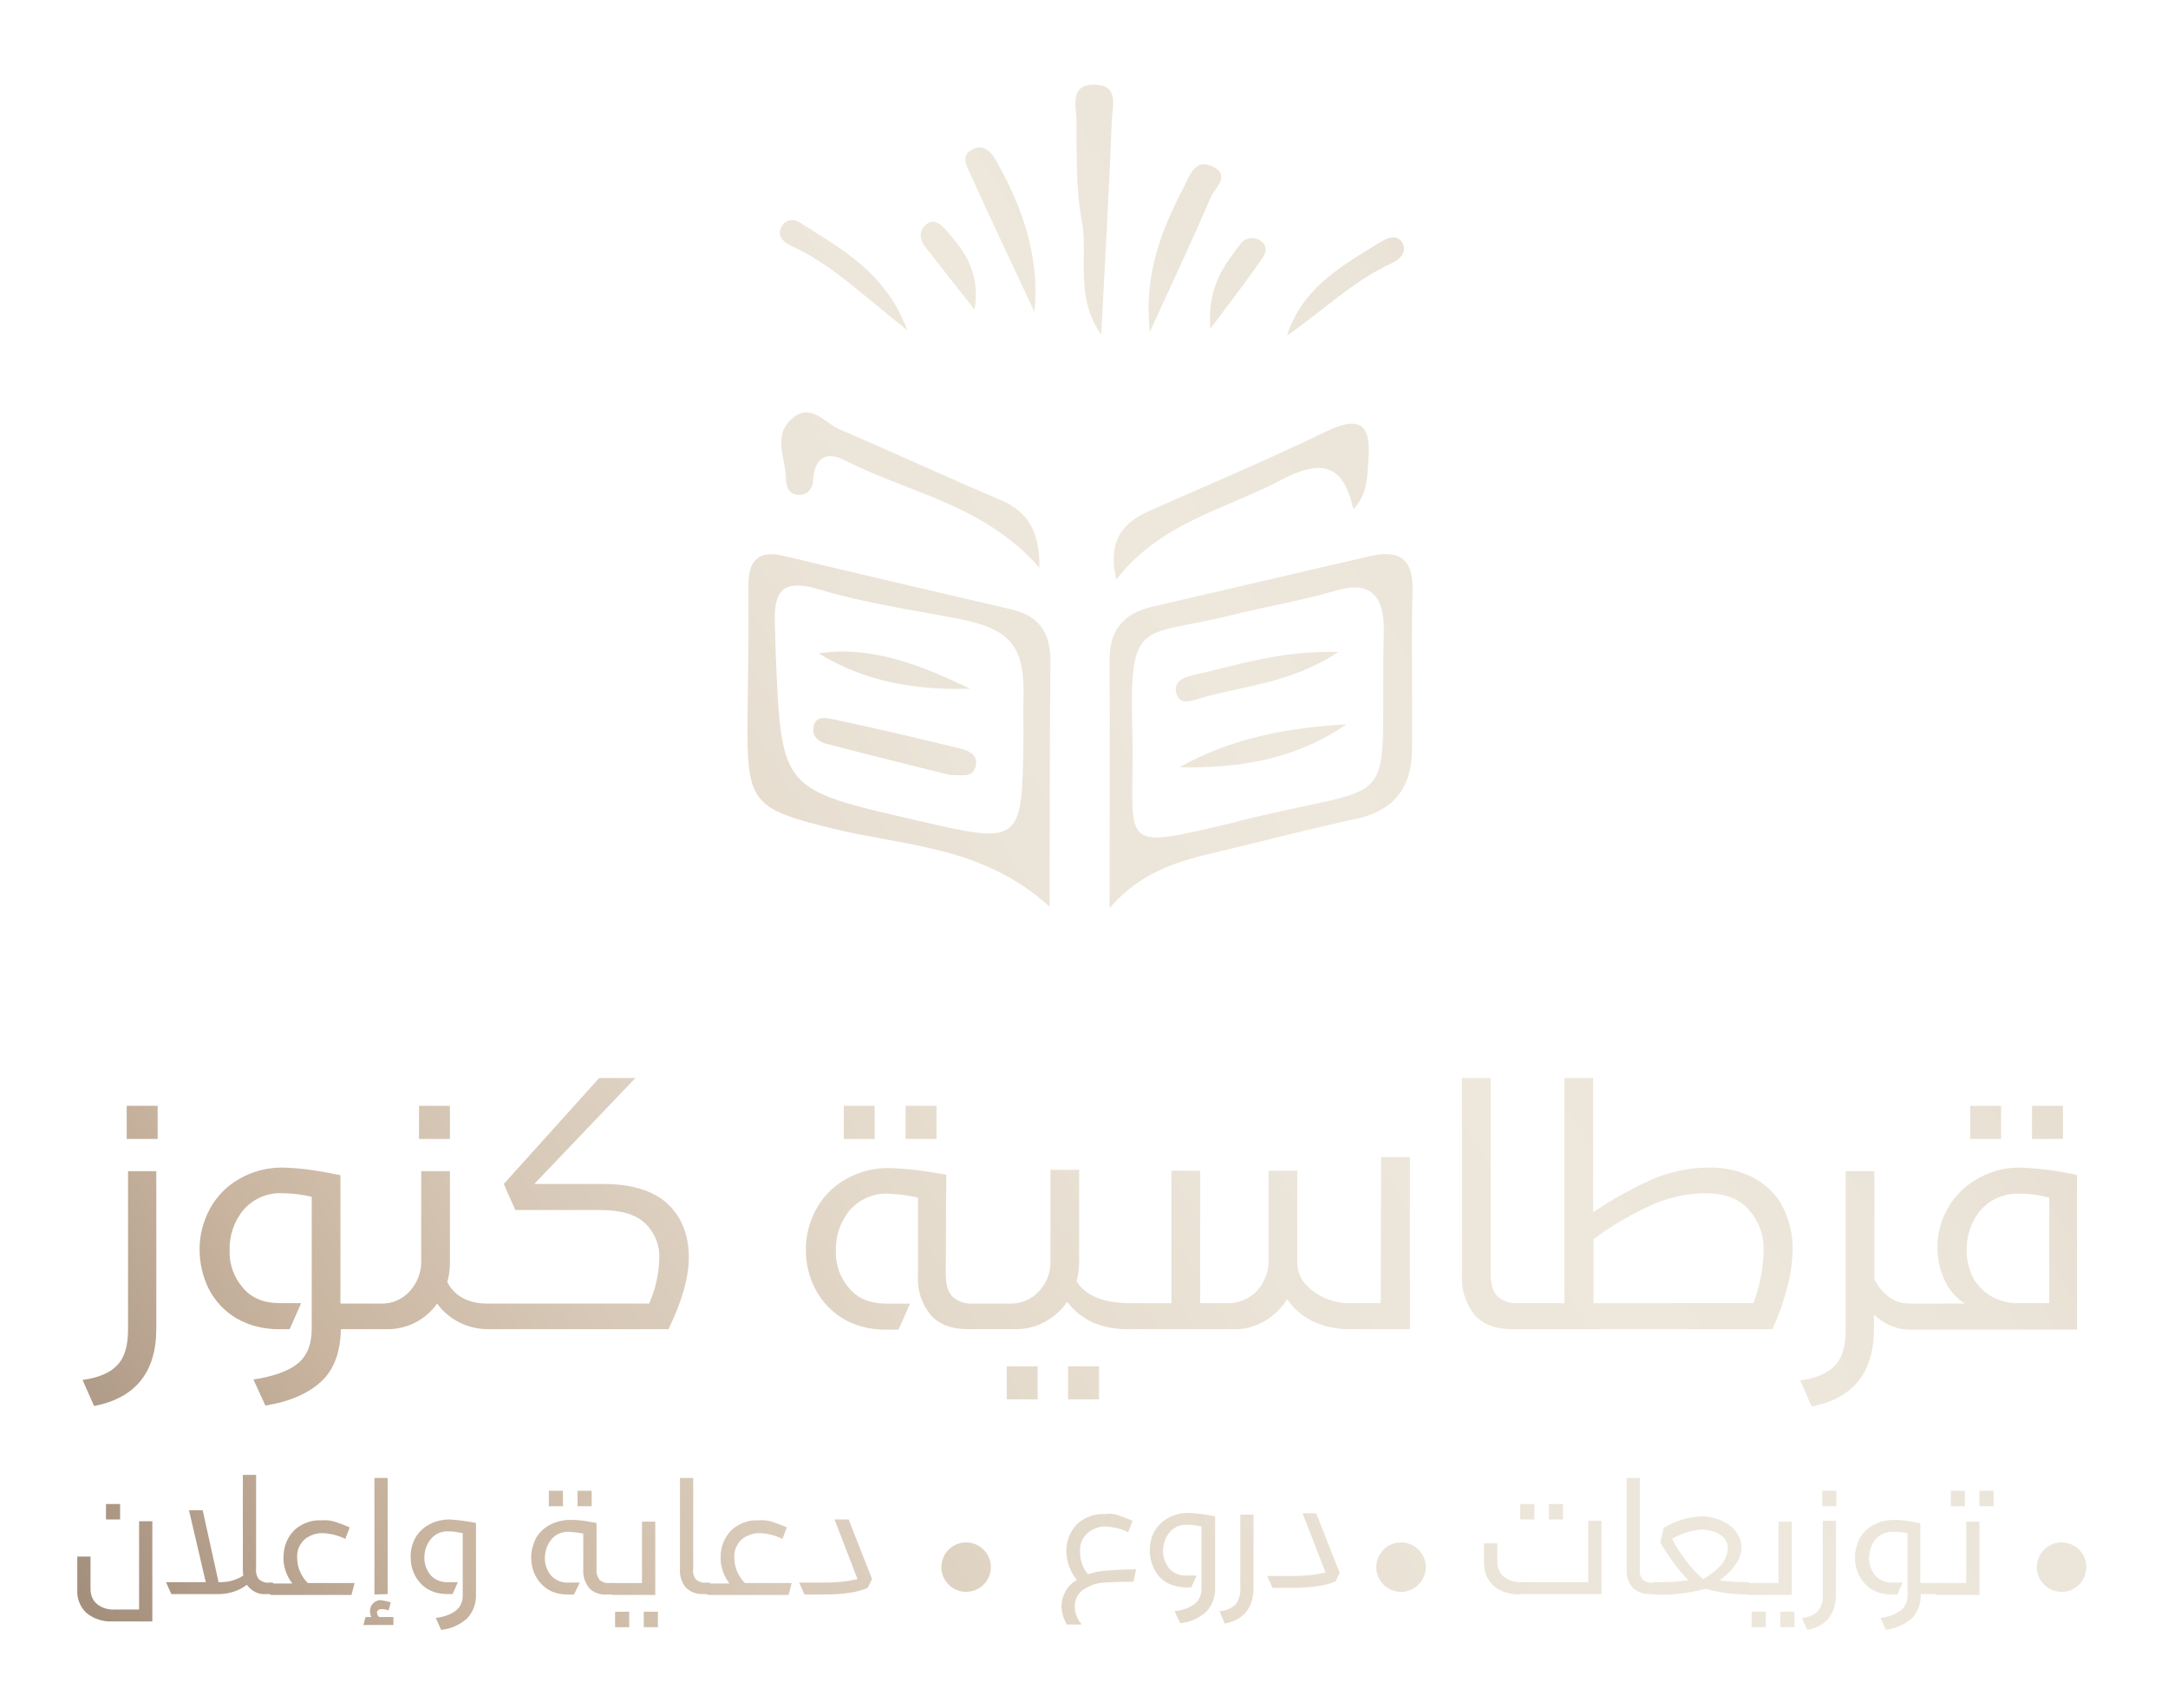 <?xml version="1.0" encoding="utf-8"?>
<!-- Generator: Adobe Illustrator 25.2.1, SVG Export Plug-In . SVG Version: 6.00 Build 0)  -->
<svg version="1.1" id="banner" xmlns="http://www.w3.org/2000/svg" xmlns:xlink="http://www.w3.org/1999/xlink" x="0px" y="0px"
	 viewBox="0 0 491 386.9" style="enable-background:new 0 0 491 386.9;" xml:space="preserve">
<style type="text/css">
	.st0{fill:url(#SVGID_1_);}
	.st1{fill:url(#SVGID_2_);}
	.st2{fill:url(#SVGID_3_);}
	.st3{fill:url(#SVGID_4_);}
	.st4{fill:url(#SVGID_5_);}
	.st5{fill:url(#SVGID_6_);}
	.st6{fill:url(#SVGID_7_);}
	.st7{fill:url(#SVGID_8_);}
	.st8{fill:url(#SVGID_9_);}
	.st9{fill:url(#SVGID_10_);}
	.st10{fill:url(#SVGID_11_);}
	.st11{fill:url(#SVGID_12_);}
	.st12{fill:url(#SVGID_13_);}
	.st13{fill:url(#SVGID_14_);}
	.st14{fill:url(#SVGID_15_);}
	.st15{fill:url(#SVGID_16_);}
	.st16{fill:url(#SVGID_17_);}
	.st17{fill:url(#SVGID_18_);}
	.st18{fill:url(#SVGID_19_);}
	.st19{fill:url(#SVGID_20_);}
	.st20{fill:url(#SVGID_21_);}
	.st21{fill:url(#SVGID_22_);}
	.st22{fill:url(#SVGID_23_);}
	.st23{fill:url(#SVGID_24_);}
	.st24{fill:url(#SVGID_25_);}
	.st25{fill:url(#SVGID_26_);}
	.st26{fill:url(#SVGID_27_);}
	.st27{fill:url(#SVGID_28_);}
	.st28{fill:url(#SVGID_29_);}
	.st29{fill:url(#SVGID_30_);}
	.st30{fill:url(#SVGID_31_);}
	.st31{fill:url(#SVGID_32_);}
	.st32{fill:url(#SVGID_33_);}
	.st33{fill:url(#SVGID_34_);}
	.st34{fill:url(#SVGID_35_);}
	.st35{fill:url(#SVGID_36_);}
	.st36{fill:url(#SVGID_37_);}
	.st37{fill:url(#SVGID_38_);}
	.st38{fill:url(#SVGID_39_);}
	.st39{fill:url(#SVGID_40_);}
	.st40{fill:url(#SVGID_41_);}
	.st41{fill:url(#SVGID_42_);}
	.st42{fill:url(#SVGID_43_);}
	.st43{fill:url(#SVGID_44_);}
	.st44{fill:url(#SVGID_45_);}
	.st45{fill:url(#SVGID_46_);}
	.st46{fill:url(#SVGID_47_);}
	.st47{fill:url(#SVGID_48_);}
	.st48{fill:url(#SVGID_49_);}
	.st49{fill:url(#SVGID_50_);}
	.st50{fill:url(#SVGID_51_);}
	.st51{fill:url(#SVGID_52_);}
	.st52{fill:url(#SVGID_53_);}
</style>
<linearGradient id="SVGID_1_" gradientUnits="userSpaceOnUse" x1="530.803" y1="-87.653" x2="-58.197" y2="275.347">
	<stop  offset="0" style="stop-color:#9A8573"/>
	<stop  offset="8.000000e-02" style="stop-color:#C9B5A0"/>
	<stop  offset="0.16" style="stop-color:#D6C7B5"/>
	<stop  offset="0.28" style="stop-color:#E3D9CB"/>
	<stop  offset="0.39" style="stop-color:#EBE4D8"/>
	<stop  offset="0.49" style="stop-color:#EEE8DC"/>
	<stop  offset="0.58" style="stop-color:#EBE4D8"/>
	<stop  offset="0.68" style="stop-color:#E4DACB"/>
	<stop  offset="0.78" style="stop-color:#D7C8B7"/>
	<stop  offset="0.86" style="stop-color:#C9B5A0"/>
	<stop  offset="1" style="stop-color:#9A8573"/>
</linearGradient>
<path class="st0" d="M235.4,128.6c-12.6-14.4-29.6-16.9-44-24.3c-4.7-2.4-7-0.2-7.3,4.7c0,1.7-1.3,3.1-3,3.1c-0.1,0-0.2,0-0.3,0
	c-2-0.1-2.8-1.8-2.8-3.6c0-4.6-3.1-9.7,1.3-13.6s7.5,1,10.9,2.4c12.2,5.2,24.2,10.8,36.5,16C232.6,115.9,235.5,120.1,235.4,128.6z"
	/>
<linearGradient id="SVGID_2_" gradientUnits="userSpaceOnUse" x1="553.371" y1="-51.035" x2="-35.629" y2="311.966">
	<stop  offset="0" style="stop-color:#9A8573"/>
	<stop  offset="8.000000e-02" style="stop-color:#C9B5A0"/>
	<stop  offset="0.16" style="stop-color:#D6C7B5"/>
	<stop  offset="0.28" style="stop-color:#E3D9CB"/>
	<stop  offset="0.39" style="stop-color:#EBE4D8"/>
	<stop  offset="0.49" style="stop-color:#EEE8DC"/>
	<stop  offset="0.58" style="stop-color:#EBE4D8"/>
	<stop  offset="0.68" style="stop-color:#E4DACB"/>
	<stop  offset="0.78" style="stop-color:#D7C8B7"/>
	<stop  offset="0.86" style="stop-color:#C9B5A0"/>
	<stop  offset="1" style="stop-color:#9A8573"/>
</linearGradient>
<path class="st1" d="M252.8,131.3c-2.1-9.4,1.9-13.2,8.2-15.9c13-5.7,26.2-11.3,39-17.5c7.8-3.8,10.6-2.1,9.9,6.4
	c-0.3,3.8-0.1,7.5-3.4,11.1c-2.3-10.7-7.6-11.3-16.5-6.6C277.5,115.4,262.9,118.3,252.8,131.3z"/>
<linearGradient id="SVGID_3_" gradientUnits="userSpaceOnUse" x1="513.267" y1="-116.106" x2="-75.733" y2="246.894">
	<stop  offset="0" style="stop-color:#9A8573"/>
	<stop  offset="8.000000e-02" style="stop-color:#C9B5A0"/>
	<stop  offset="0.16" style="stop-color:#D6C7B5"/>
	<stop  offset="0.28" style="stop-color:#E3D9CB"/>
	<stop  offset="0.39" style="stop-color:#EBE4D8"/>
	<stop  offset="0.49" style="stop-color:#EEE8DC"/>
	<stop  offset="0.58" style="stop-color:#EBE4D8"/>
	<stop  offset="0.68" style="stop-color:#E4DACB"/>
	<stop  offset="0.78" style="stop-color:#D7C8B7"/>
	<stop  offset="0.86" style="stop-color:#C9B5A0"/>
	<stop  offset="1" style="stop-color:#9A8573"/>
</linearGradient>
<path class="st2" d="M249.4,75.8c-6.1-8.7-2.9-17.7-4.4-25.8c-1.4-7.3-1.1-15-1.2-22.5c0-3.3-1.8-8.6,4.4-8.3c5.3,0.2,3.7,5,3.6,8
	C251.2,42.9,250.3,58.6,249.4,75.8z"/>
<linearGradient id="SVGID_4_" gradientUnits="userSpaceOnUse" x1="509.73" y1="-121.846" x2="-79.27" y2="241.154">
	<stop  offset="0" style="stop-color:#9A8573"/>
	<stop  offset="8.000000e-02" style="stop-color:#C9B5A0"/>
	<stop  offset="0.16" style="stop-color:#D6C7B5"/>
	<stop  offset="0.28" style="stop-color:#E3D9CB"/>
	<stop  offset="0.39" style="stop-color:#EBE4D8"/>
	<stop  offset="0.49" style="stop-color:#EEE8DC"/>
	<stop  offset="0.58" style="stop-color:#EBE4D8"/>
	<stop  offset="0.68" style="stop-color:#E4DACB"/>
	<stop  offset="0.78" style="stop-color:#D7C8B7"/>
	<stop  offset="0.86" style="stop-color:#C9B5A0"/>
	<stop  offset="1" style="stop-color:#9A8573"/>
</linearGradient>
<path class="st3" d="M234.3,70.7c-4.9-10.4-9.8-20.8-14.5-31.2c-0.8-1.7-2.2-4.1,0.1-5.5c2.5-1.5,4.4,0,5.7,2.4
	C231.7,47.1,235.5,58.5,234.3,70.7z"/>
<linearGradient id="SVGID_5_" gradientUnits="userSpaceOnUse" x1="522.188" y1="-101.631" x2="-66.811" y2="261.369">
	<stop  offset="0" style="stop-color:#9A8573"/>
	<stop  offset="8.000000e-02" style="stop-color:#C9B5A0"/>
	<stop  offset="0.16" style="stop-color:#D6C7B5"/>
	<stop  offset="0.28" style="stop-color:#E3D9CB"/>
	<stop  offset="0.39" style="stop-color:#EBE4D8"/>
	<stop  offset="0.49" style="stop-color:#EEE8DC"/>
	<stop  offset="0.58" style="stop-color:#EBE4D8"/>
	<stop  offset="0.68" style="stop-color:#E4DACB"/>
	<stop  offset="0.78" style="stop-color:#D7C8B7"/>
	<stop  offset="0.86" style="stop-color:#C9B5A0"/>
	<stop  offset="1" style="stop-color:#9A8573"/>
</linearGradient>
<path class="st4" d="M260.4,75.2C259,62,263.1,52,268.2,42.2c1.3-2.6,2.6-6.5,6.6-4.4s0.2,4.9-0.6,6.9
	C270.1,54.3,265.6,63.8,260.4,75.2z"/>
<linearGradient id="SVGID_6_" gradientUnits="userSpaceOnUse" x1="504.565" y1="-130.226" x2="-84.435" y2="232.774">
	<stop  offset="0" style="stop-color:#9A8573"/>
	<stop  offset="8.000000e-02" style="stop-color:#C9B5A0"/>
	<stop  offset="0.16" style="stop-color:#D6C7B5"/>
	<stop  offset="0.28" style="stop-color:#E3D9CB"/>
	<stop  offset="0.39" style="stop-color:#EBE4D8"/>
	<stop  offset="0.49" style="stop-color:#EEE8DC"/>
	<stop  offset="0.58" style="stop-color:#EBE4D8"/>
	<stop  offset="0.68" style="stop-color:#E4DACB"/>
	<stop  offset="0.78" style="stop-color:#D7C8B7"/>
	<stop  offset="0.86" style="stop-color:#C9B5A0"/>
	<stop  offset="1" style="stop-color:#9A8573"/>
</linearGradient>
<path class="st5" d="M205.5,74.8c-9.8-7.6-17-14.9-26.3-19.1c-1.5-0.7-3.1-1.9-2.4-3.9c0.5-1.5,2-2.3,3.5-1.8
	c0.2,0.1,0.5,0.2,0.7,0.3C190.2,56.3,200.4,61.3,205.5,74.8z"/>
<linearGradient id="SVGID_7_" gradientUnits="userSpaceOnUse" x1="536.197" y1="-78.901" x2="-52.803" y2="284.099">
	<stop  offset="0" style="stop-color:#9A8573"/>
	<stop  offset="8.000000e-02" style="stop-color:#C9B5A0"/>
	<stop  offset="0.16" style="stop-color:#D6C7B5"/>
	<stop  offset="0.28" style="stop-color:#E3D9CB"/>
	<stop  offset="0.39" style="stop-color:#EBE4D8"/>
	<stop  offset="0.49" style="stop-color:#EEE8DC"/>
	<stop  offset="0.58" style="stop-color:#EBE4D8"/>
	<stop  offset="0.68" style="stop-color:#E4DACB"/>
	<stop  offset="0.78" style="stop-color:#D7C8B7"/>
	<stop  offset="0.86" style="stop-color:#C9B5A0"/>
	<stop  offset="1" style="stop-color:#9A8573"/>
</linearGradient>
<path class="st6" d="M291.5,76c3.3-10.6,12.1-15.6,20.7-20.9c1.8-1.1,4.1-2.3,5.4-0.1s-0.9,4-2.6,4.7
	C306.2,63.8,299.4,70.6,291.5,76z"/>
<linearGradient id="SVGID_8_" gradientUnits="userSpaceOnUse" x1="529.141" y1="-90.35" x2="-59.859" y2="272.651">
	<stop  offset="0" style="stop-color:#9A8573"/>
	<stop  offset="8.000000e-02" style="stop-color:#C9B5A0"/>
	<stop  offset="0.16" style="stop-color:#D6C7B5"/>
	<stop  offset="0.28" style="stop-color:#E3D9CB"/>
	<stop  offset="0.39" style="stop-color:#EBE4D8"/>
	<stop  offset="0.49" style="stop-color:#EEE8DC"/>
	<stop  offset="0.58" style="stop-color:#EBE4D8"/>
	<stop  offset="0.68" style="stop-color:#E4DACB"/>
	<stop  offset="0.78" style="stop-color:#D7C8B7"/>
	<stop  offset="0.86" style="stop-color:#C9B5A0"/>
	<stop  offset="1" style="stop-color:#9A8573"/>
</linearGradient>
<path class="st7" d="M274.1,74.5c-0.7-9.7,3.2-14.4,6.8-19.2c1-1.4,2.9-1.8,4.4-0.9c0,0,0.1,0.1,0.1,0.1c1.9,1.2,1.3,3,0.2,4.4
	C282.4,63.5,279,68,274.1,74.5z"/>
<linearGradient id="SVGID_9_" gradientUnits="userSpaceOnUse" x1="510.091" y1="-121.269" x2="-78.909" y2="241.731">
	<stop  offset="0" style="stop-color:#9A8573"/>
	<stop  offset="8.000000e-02" style="stop-color:#C9B5A0"/>
	<stop  offset="0.16" style="stop-color:#D6C7B5"/>
	<stop  offset="0.28" style="stop-color:#E3D9CB"/>
	<stop  offset="0.39" style="stop-color:#EBE4D8"/>
	<stop  offset="0.49" style="stop-color:#EEE8DC"/>
	<stop  offset="0.58" style="stop-color:#EBE4D8"/>
	<stop  offset="0.68" style="stop-color:#E4DACB"/>
	<stop  offset="0.78" style="stop-color:#D7C8B7"/>
	<stop  offset="0.86" style="stop-color:#C9B5A0"/>
	<stop  offset="1" style="stop-color:#9A8573"/>
</linearGradient>
<path class="st8" d="M220.7,70.1c-4.4-5.5-7.7-9.8-11.1-14.1c-1.1-1.4-1.6-3.2-0.3-4.7c2-2.3,3.9-0.4,5.1,1
	C218.5,56.9,222.1,61.9,220.7,70.1z"/>
<linearGradient id="SVGID_10_" gradientUnits="userSpaceOnUse" x1="554.248" y1="-49.611" x2="-34.752" y2="313.389">
	<stop  offset="0" style="stop-color:#9A8573"/>
	<stop  offset="8.000000e-02" style="stop-color:#C9B5A0"/>
	<stop  offset="0.16" style="stop-color:#D6C7B5"/>
	<stop  offset="0.28" style="stop-color:#E3D9CB"/>
	<stop  offset="0.39" style="stop-color:#EBE4D8"/>
	<stop  offset="0.49" style="stop-color:#EEE8DC"/>
	<stop  offset="0.58" style="stop-color:#EBE4D8"/>
	<stop  offset="0.68" style="stop-color:#E4DACB"/>
	<stop  offset="0.78" style="stop-color:#D7C8B7"/>
	<stop  offset="0.86" style="stop-color:#C9B5A0"/>
	<stop  offset="1" style="stop-color:#9A8573"/>
</linearGradient>
<path class="st9" d="M237.9,149.7c0-6.5-2.7-10.3-9-11.7c-17.2-4-34.4-8-51.5-12.1c-6-1.4-8,1.4-7.9,7.1c0.1,9.9-0.1,19.8-0.2,29.8
	c-0.2,19.1,1,20.4,19.3,24.9c16.3,4,34,3.9,49.1,17.7C237.8,185.2,237.7,167.4,237.9,149.7z M231.8,158.6c-0.1,2.7,0,5.5,0,8.2
	c-0.3,24.6-0.3,24.6-24.8,18.9c-30-6.9-30-6.9-31.3-37.1c-0.1-2.4-0.1-4.8-0.2-7.2c-0.4-7.7,1.9-10.4,10.3-7.8
	c10.4,3.1,21.2,4.6,31.9,6.7C229,142.6,232.2,146.6,231.8,158.6z"/>
<linearGradient id="SVGID_11_" gradientUnits="userSpaceOnUse" x1="574.247" y1="-17.162" x2="-14.753" y2="345.838">
	<stop  offset="0" style="stop-color:#9A8573"/>
	<stop  offset="8.000000e-02" style="stop-color:#C9B5A0"/>
	<stop  offset="0.16" style="stop-color:#D6C7B5"/>
	<stop  offset="0.28" style="stop-color:#E3D9CB"/>
	<stop  offset="0.39" style="stop-color:#EBE4D8"/>
	<stop  offset="0.49" style="stop-color:#EEE8DC"/>
	<stop  offset="0.58" style="stop-color:#EBE4D8"/>
	<stop  offset="0.68" style="stop-color:#E4DACB"/>
	<stop  offset="0.78" style="stop-color:#D7C8B7"/>
	<stop  offset="0.86" style="stop-color:#C9B5A0"/>
	<stop  offset="1" style="stop-color:#9A8573"/>
</linearGradient>
<path class="st10" d="M319.9,133.8c0.2-7-2.8-9.3-9.3-7.9c-16.5,3.8-33,7.7-49.5,11.5c-6.7,1.5-9.9,5.4-9.8,12.2c0.1,18,0,36,0,56.1
	c7.5-8.7,16.3-10.8,25.2-12.9c10.2-2.4,20.3-5.1,30.6-7.3c8.8-1.9,12.7-7.3,12.7-15.9C319.9,157.7,319.6,145.8,319.9,133.8z
	 M280.5,186c-0.3,0.1-0.6,0.2-1,0.3c-26.5,6.3-22.8,5.8-23-18.3c-0.9-28.7,1.2-23.4,22.2-28.6c7.9-2,16-3.3,23.8-5.6
	s10.8,1.1,10.9,8.4c0,0.3,0,0.7,0,1C312.4,185.6,318.7,176.5,280.5,186z"/>
<linearGradient id="SVGID_12_" gradientUnits="userSpaceOnUse" x1="555.151" y1="-48.146" x2="-33.849" y2="314.854">
	<stop  offset="0" style="stop-color:#9A8573"/>
	<stop  offset="8.000000e-02" style="stop-color:#C9B5A0"/>
	<stop  offset="0.16" style="stop-color:#D6C7B5"/>
	<stop  offset="0.28" style="stop-color:#E3D9CB"/>
	<stop  offset="0.39" style="stop-color:#EBE4D8"/>
	<stop  offset="0.49" style="stop-color:#EEE8DC"/>
	<stop  offset="0.58" style="stop-color:#EBE4D8"/>
	<stop  offset="0.68" style="stop-color:#E4DACB"/>
	<stop  offset="0.78" style="stop-color:#D7C8B7"/>
	<stop  offset="0.86" style="stop-color:#C9B5A0"/>
	<stop  offset="1" style="stop-color:#9A8573"/>
</linearGradient>
<path class="st11" d="M215.3,175.6c-9.1-2.3-18.6-4.6-28.1-7.1c-1.6-0.4-3.3-1.6-3-3.6c0.4-3.1,3.2-2.2,4.8-1.9
	c9.6,2,19.1,4.3,28.6,6.6c2,0.5,4.1,1.6,3.3,4.2S217.7,175.4,215.3,175.6z"/>
<linearGradient id="SVGID_13_" gradientUnits="userSpaceOnUse" x1="547.468" y1="-60.613" x2="-41.532" y2="302.387">
	<stop  offset="0" style="stop-color:#9A8573"/>
	<stop  offset="8.000000e-02" style="stop-color:#C9B5A0"/>
	<stop  offset="0.16" style="stop-color:#D6C7B5"/>
	<stop  offset="0.28" style="stop-color:#E3D9CB"/>
	<stop  offset="0.39" style="stop-color:#EBE4D8"/>
	<stop  offset="0.49" style="stop-color:#EEE8DC"/>
	<stop  offset="0.58" style="stop-color:#EBE4D8"/>
	<stop  offset="0.68" style="stop-color:#E4DACB"/>
	<stop  offset="0.78" style="stop-color:#D7C8B7"/>
	<stop  offset="0.86" style="stop-color:#C9B5A0"/>
	<stop  offset="1" style="stop-color:#9A8573"/>
</linearGradient>
<path class="st12" d="M219.7,156c-12.1,0.4-23.8-1.5-34.3-8C197.7,146.2,208.7,150.8,219.7,156z"/>
<linearGradient id="SVGID_14_" gradientUnits="userSpaceOnUse" x1="578.05" y1="-10.99" x2="-10.95" y2="352.01">
	<stop  offset="0" style="stop-color:#9A8573"/>
	<stop  offset="8.000000e-02" style="stop-color:#C9B5A0"/>
	<stop  offset="0.16" style="stop-color:#D6C7B5"/>
	<stop  offset="0.28" style="stop-color:#E3D9CB"/>
	<stop  offset="0.39" style="stop-color:#EBE4D8"/>
	<stop  offset="0.49" style="stop-color:#EEE8DC"/>
	<stop  offset="0.58" style="stop-color:#EBE4D8"/>
	<stop  offset="0.68" style="stop-color:#E4DACB"/>
	<stop  offset="0.78" style="stop-color:#D7C8B7"/>
	<stop  offset="0.86" style="stop-color:#C9B5A0"/>
	<stop  offset="1" style="stop-color:#9A8573"/>
</linearGradient>
<path class="st13" d="M267.1,173.8c11.8-6.6,24.6-9,37.8-9.7C293.5,172,280.6,174.1,267.1,173.8z"/>
<linearGradient id="SVGID_15_" gradientUnits="userSpaceOnUse" x1="569.753" y1="-24.453" x2="-19.247" y2="338.547">
	<stop  offset="0" style="stop-color:#9A8573"/>
	<stop  offset="8.000000e-02" style="stop-color:#C9B5A0"/>
	<stop  offset="0.16" style="stop-color:#D6C7B5"/>
	<stop  offset="0.28" style="stop-color:#E3D9CB"/>
	<stop  offset="0.39" style="stop-color:#EBE4D8"/>
	<stop  offset="0.49" style="stop-color:#EEE8DC"/>
	<stop  offset="0.58" style="stop-color:#EBE4D8"/>
	<stop  offset="0.68" style="stop-color:#E4DACB"/>
	<stop  offset="0.78" style="stop-color:#D7C8B7"/>
	<stop  offset="0.86" style="stop-color:#C9B5A0"/>
	<stop  offset="1" style="stop-color:#9A8573"/>
</linearGradient>
<path class="st14" d="M303.1,147.7c-11.1,7.3-21.8,7.6-31.7,10.6c-1.9,0.6-4.3,1.4-5-1.3s1.8-3.6,3.6-4
	C280.2,150.7,290.1,147.3,303.1,147.7z"/>
<linearGradient id="SVGID_16_" gradientUnits="userSpaceOnUse" x1="561.498" y1="-37.848" x2="-27.502" y2="325.152">
	<stop  offset="0" style="stop-color:#9A8573"/>
	<stop  offset="8.000000e-02" style="stop-color:#C9B5A0"/>
	<stop  offset="0.16" style="stop-color:#D6C7B5"/>
	<stop  offset="0.28" style="stop-color:#E3D9CB"/>
	<stop  offset="0.39" style="stop-color:#EBE4D8"/>
	<stop  offset="0.49" style="stop-color:#EEE8DC"/>
	<stop  offset="0.58" style="stop-color:#EBE4D8"/>
	<stop  offset="0.68" style="stop-color:#E4DACB"/>
	<stop  offset="0.78" style="stop-color:#D7C8B7"/>
	<stop  offset="0.86" style="stop-color:#C9B5A0"/>
	<stop  offset="1" style="stop-color:#9A8573"/>
</linearGradient>
<path class="st15" d="M29,301.2c0,3.7-0.8,6.4-2.5,8.1c-1.6,1.7-4.2,2.8-7.8,3.3l2.6,5.9c9.4-1.8,14.1-7.7,14.1-17.5v-35.7H29V301.2
	z"/>
<linearGradient id="SVGID_17_" gradientUnits="userSpaceOnUse" x1="546.247" y1="-62.594" x2="-42.753" y2="300.406">
	<stop  offset="0" style="stop-color:#9A8573"/>
	<stop  offset="8.000000e-02" style="stop-color:#C9B5A0"/>
	<stop  offset="0.16" style="stop-color:#D6C7B5"/>
	<stop  offset="0.28" style="stop-color:#E3D9CB"/>
	<stop  offset="0.39" style="stop-color:#EBE4D8"/>
	<stop  offset="0.49" style="stop-color:#EEE8DC"/>
	<stop  offset="0.58" style="stop-color:#EBE4D8"/>
	<stop  offset="0.68" style="stop-color:#E4DACB"/>
	<stop  offset="0.78" style="stop-color:#D7C8B7"/>
	<stop  offset="0.86" style="stop-color:#C9B5A0"/>
	<stop  offset="1" style="stop-color:#9A8573"/>
</linearGradient>
<rect x="28.7" y="250.5" class="st16" width="7" height="7.5"/>
<linearGradient id="SVGID_18_" gradientUnits="userSpaceOnUse" x1="564.464" y1="-33.035" x2="-24.536" y2="329.965">
	<stop  offset="0" style="stop-color:#9A8573"/>
	<stop  offset="8.000000e-02" style="stop-color:#C9B5A0"/>
	<stop  offset="0.16" style="stop-color:#D6C7B5"/>
	<stop  offset="0.28" style="stop-color:#E3D9CB"/>
	<stop  offset="0.39" style="stop-color:#EBE4D8"/>
	<stop  offset="0.49" style="stop-color:#EEE8DC"/>
	<stop  offset="0.58" style="stop-color:#EBE4D8"/>
	<stop  offset="0.68" style="stop-color:#E4DACB"/>
	<stop  offset="0.78" style="stop-color:#D7C8B7"/>
	<stop  offset="0.86" style="stop-color:#C9B5A0"/>
	<stop  offset="1" style="stop-color:#9A8573"/>
</linearGradient>
<rect x="94.9" y="250.5" class="st17" width="7" height="7.5"/>
<linearGradient id="SVGID_19_" gradientUnits="userSpaceOnUse" x1="578.952" y1="-9.527" x2="-10.048" y2="353.474">
	<stop  offset="0" style="stop-color:#9A8573"/>
	<stop  offset="8.000000e-02" style="stop-color:#C9B5A0"/>
	<stop  offset="0.16" style="stop-color:#D6C7B5"/>
	<stop  offset="0.28" style="stop-color:#E3D9CB"/>
	<stop  offset="0.39" style="stop-color:#EBE4D8"/>
	<stop  offset="0.49" style="stop-color:#EEE8DC"/>
	<stop  offset="0.58" style="stop-color:#EBE4D8"/>
	<stop  offset="0.68" style="stop-color:#E4DACB"/>
	<stop  offset="0.78" style="stop-color:#D7C8B7"/>
	<stop  offset="0.86" style="stop-color:#C9B5A0"/>
	<stop  offset="1" style="stop-color:#9A8573"/>
</linearGradient>
<path class="st18" d="M136.6,268.2h-15.6l22.9-24h-8.2l-21.6,24l2.6,5.9h19.2c4.7,0,8.1,1,10.2,3c2.2,2.1,3.4,5.1,3.2,8.2
	c-0.1,3.5-0.9,6.9-2.3,10h-36.5c-4.4,0-7.5-1.6-9.2-4.9c0.4-1.4,0.6-2.8,0.6-4.3v-20.8h-6.5v20.2c0.1,2.6-0.9,5.1-2.6,7
	c-1.7,1.9-4.1,2.9-6.7,2.8h-9v-29.1c-1-0.2-1.7-0.3-2.1-0.4c-3.5-0.7-7.1-1.2-10.7-1.3c-3.6-0.1-7.1,0.8-10.2,2.6
	c-2.8,1.6-5.1,4-6.6,6.8c-1.5,2.8-2.3,5.9-2.3,9c0,3.2,0.7,6.3,2.1,9.1c1.4,2.7,3.5,5,6.2,6.6c2.9,1.7,6.2,2.5,9.6,2.5h2.5l2.6-5.9
	h-4.7c-3.7,0-6.5-1.1-8.5-3.5c-2-2.3-3.1-5.3-3-8.4c-0.1-3.4,1-6.7,3.2-9.3c2.2-2.5,5.5-3.9,8.8-3.7c2.2,0,4.4,0.3,6.6,0.8v29.9
	c0,3.6-1.1,6.2-3.2,7.9s-5.5,2.9-10,3.6l2.7,5.9c5.6-0.9,9.8-2.8,12.7-5.5s4.3-6.7,4.4-11.8h10.2c4.6,0.1,8.9-2,11.6-5.8
	c2.7,3.7,7,5.8,11.6,5.8h40.8c3.1-6.4,4.6-11.8,4.6-16.2c0-5.1-1.6-9.2-4.8-12.2S143,268.2,136.6,268.2z"/>
<linearGradient id="SVGID_20_" gradientUnits="userSpaceOnUse" x1="590.95" y1="9.942" x2="1.95" y2="372.942">
	<stop  offset="0" style="stop-color:#9A8573"/>
	<stop  offset="8.000000e-02" style="stop-color:#C9B5A0"/>
	<stop  offset="0.16" style="stop-color:#D6C7B5"/>
	<stop  offset="0.28" style="stop-color:#E3D9CB"/>
	<stop  offset="0.39" style="stop-color:#EBE4D8"/>
	<stop  offset="0.49" style="stop-color:#EEE8DC"/>
	<stop  offset="0.58" style="stop-color:#EBE4D8"/>
	<stop  offset="0.68" style="stop-color:#E4DACB"/>
	<stop  offset="0.78" style="stop-color:#D7C8B7"/>
	<stop  offset="0.86" style="stop-color:#C9B5A0"/>
	<stop  offset="1" style="stop-color:#9A8573"/>
</linearGradient>
<rect x="191.1" y="250.5" class="st19" width="7" height="7.5"/>
<linearGradient id="SVGID_21_" gradientUnits="userSpaceOnUse" x1="594.79" y1="16.172" x2="5.79" y2="379.172">
	<stop  offset="0" style="stop-color:#9A8573"/>
	<stop  offset="8.000000e-02" style="stop-color:#C9B5A0"/>
	<stop  offset="0.16" style="stop-color:#D6C7B5"/>
	<stop  offset="0.28" style="stop-color:#E3D9CB"/>
	<stop  offset="0.39" style="stop-color:#EBE4D8"/>
	<stop  offset="0.49" style="stop-color:#EEE8DC"/>
	<stop  offset="0.58" style="stop-color:#EBE4D8"/>
	<stop  offset="0.68" style="stop-color:#E4DACB"/>
	<stop  offset="0.78" style="stop-color:#D7C8B7"/>
	<stop  offset="0.86" style="stop-color:#C9B5A0"/>
	<stop  offset="1" style="stop-color:#9A8573"/>
</linearGradient>
<rect x="205.1" y="250.5" class="st20" width="7" height="7.5"/>
<linearGradient id="SVGID_22_" gradientUnits="userSpaceOnUse" x1="627.446" y1="69.159" x2="38.446" y2="432.159">
	<stop  offset="0" style="stop-color:#9A8573"/>
	<stop  offset="8.000000e-02" style="stop-color:#C9B5A0"/>
	<stop  offset="0.16" style="stop-color:#D6C7B5"/>
	<stop  offset="0.28" style="stop-color:#E3D9CB"/>
	<stop  offset="0.39" style="stop-color:#EBE4D8"/>
	<stop  offset="0.49" style="stop-color:#EEE8DC"/>
	<stop  offset="0.58" style="stop-color:#EBE4D8"/>
	<stop  offset="0.68" style="stop-color:#E4DACB"/>
	<stop  offset="0.78" style="stop-color:#D7C8B7"/>
	<stop  offset="0.86" style="stop-color:#C9B5A0"/>
	<stop  offset="1" style="stop-color:#9A8573"/>
</linearGradient>
<rect x="228" y="309.5" class="st21" width="7" height="7.5"/>
<linearGradient id="SVGID_23_" gradientUnits="userSpaceOnUse" x1="631.284" y1="75.387" x2="42.285" y2="438.387">
	<stop  offset="0" style="stop-color:#9A8573"/>
	<stop  offset="8.000000e-02" style="stop-color:#C9B5A0"/>
	<stop  offset="0.16" style="stop-color:#D6C7B5"/>
	<stop  offset="0.28" style="stop-color:#E3D9CB"/>
	<stop  offset="0.39" style="stop-color:#EBE4D8"/>
	<stop  offset="0.49" style="stop-color:#EEE8DC"/>
	<stop  offset="0.58" style="stop-color:#EBE4D8"/>
	<stop  offset="0.68" style="stop-color:#E4DACB"/>
	<stop  offset="0.78" style="stop-color:#D7C8B7"/>
	<stop  offset="0.86" style="stop-color:#C9B5A0"/>
	<stop  offset="1" style="stop-color:#9A8573"/>
</linearGradient>
<rect x="241.9" y="309.5" class="st22" width="7" height="7.5"/>
<linearGradient id="SVGID_24_" gradientUnits="userSpaceOnUse" x1="620.972" y1="58.655" x2="31.973" y2="421.655">
	<stop  offset="0" style="stop-color:#9A8573"/>
	<stop  offset="8.000000e-02" style="stop-color:#C9B5A0"/>
	<stop  offset="0.16" style="stop-color:#D6C7B5"/>
	<stop  offset="0.28" style="stop-color:#E3D9CB"/>
	<stop  offset="0.39" style="stop-color:#EBE4D8"/>
	<stop  offset="0.49" style="stop-color:#EEE8DC"/>
	<stop  offset="0.58" style="stop-color:#EBE4D8"/>
	<stop  offset="0.68" style="stop-color:#E4DACB"/>
	<stop  offset="0.78" style="stop-color:#D7C8B7"/>
	<stop  offset="0.86" style="stop-color:#C9B5A0"/>
	<stop  offset="1" style="stop-color:#9A8573"/>
</linearGradient>
<path class="st23" d="M312.7,295.2h-7.2c-1.9,0-3.8-0.4-5.5-1.2c-1.7-0.7-3.2-1.8-4.4-3.2c-1.1-1.2-1.7-2.8-1.8-4.4v-21.2h-6.5v20.2
	c0.1,2.6-0.9,5.1-2.6,7c-1.7,1.8-4.2,2.9-6.7,2.8h-6.2v-30h-6.5v30h-9.3c-6.1,0-10.2-1.7-12.2-5c0.4-1.3,0.6-2.7,0.6-4.1v-21.1h-6.5
	v20.5c0.1,2.6-0.8,5.1-2.6,7c-1.7,1.9-4.2,2.9-6.7,2.8h-8.2c-1.7,0.1-3.4-0.4-4.7-1.6c-1-1-1.5-2.8-1.5-5.1l0.1-22.5l-3.6-0.6
	c-3-0.5-6.1-0.8-9.1-0.9c-3.6-0.1-7.1,0.8-10.2,2.6c-2.8,1.6-5.1,4-6.6,6.8c-1.5,2.8-2.3,5.9-2.3,9c0,3.2,0.7,6.3,2.2,9.1
	c1.4,2.7,3.6,5,6.2,6.6c2.9,1.7,6.2,2.5,9.5,2.5h3.1l2.6-5.9h-5.3c-3.7,0-6.5-1.1-8.5-3.5c-2-2.3-3.1-5.3-3-8.4
	c-0.1-3.4,1-6.7,3.2-9.3c2.2-2.5,5.5-3.9,8.8-3.7c2.2,0.1,4.4,0.4,6.6,0.9V289c-0.2,3.2,0.8,6.3,2.8,8.8c1.9,2.2,4.8,3.3,8.6,3.3
	h10.6c2.4,0,4.7-0.5,6.8-1.7c2-1.1,3.7-2.6,5-4.5c1.5,2,3.5,3.6,5.8,4.7c2.7,1.1,5.6,1.6,8.5,1.5h23.3c2.5,0.1,5-0.6,7.2-1.9
	c2-1.2,3.8-2.9,5-4.9c1.5,2.2,3.6,4,6,5.1c2.6,1.2,5.4,1.7,8.2,1.7h13.6v-39h-6.5L312.7,295.2z"/>
<linearGradient id="SVGID_25_" gradientUnits="userSpaceOnUse" x1="646.461" y1="100.013" x2="57.461" y2="463.013">
	<stop  offset="0" style="stop-color:#9A8573"/>
	<stop  offset="8.000000e-02" style="stop-color:#C9B5A0"/>
	<stop  offset="0.16" style="stop-color:#D6C7B5"/>
	<stop  offset="0.28" style="stop-color:#E3D9CB"/>
	<stop  offset="0.39" style="stop-color:#EBE4D8"/>
	<stop  offset="0.49" style="stop-color:#EEE8DC"/>
	<stop  offset="0.58" style="stop-color:#EBE4D8"/>
	<stop  offset="0.68" style="stop-color:#E4DACB"/>
	<stop  offset="0.78" style="stop-color:#D7C8B7"/>
	<stop  offset="0.86" style="stop-color:#C9B5A0"/>
	<stop  offset="1" style="stop-color:#9A8573"/>
</linearGradient>
<path class="st24" d="M397.5,267c-3.3-1.8-6.9-2.6-10.6-2.5c-4.3,0-8.6,0.9-12.6,2.6c-4.7,2.1-9.2,4.6-13.5,7.5v-30.4h-6.5v51h-10.6
	c-1.7,0.1-3.4-0.4-4.6-1.6c-1-1-1.5-2.8-1.5-5.1v-44.3h-6.5V289c-0.2,3.2,0.9,6.3,2.8,8.8c1.9,2.2,4.8,3.3,8.6,3.3h58.9
	c1.3-2.9,2.4-5.8,3.2-8.9c0.9-3,1.3-6.1,1.4-9.3c0-3.2-0.7-6.3-2.1-9.2C402.6,270.9,400.3,268.6,397.5,267z M397.1,295.2h-36.2
	v-14.5c4.2-3.1,8.6-5.7,13.3-7.8c3.8-1.7,7.8-2.5,11.9-2.6c4.5,0,7.8,1.2,10,3.8c2.2,2.5,3.4,5.6,3.3,8.9
	C399.4,287.2,398.6,291.3,397.1,295.2L397.1,295.2z"/>
<linearGradient id="SVGID_26_" gradientUnits="userSpaceOnUse" x1="661.183" y1="123.9" x2="72.183" y2="486.9">
	<stop  offset="0" style="stop-color:#9A8573"/>
	<stop  offset="8.000000e-02" style="stop-color:#C9B5A0"/>
	<stop  offset="0.16" style="stop-color:#D6C7B5"/>
	<stop  offset="0.28" style="stop-color:#E3D9CB"/>
	<stop  offset="0.39" style="stop-color:#EBE4D8"/>
	<stop  offset="0.49" style="stop-color:#EEE8DC"/>
	<stop  offset="0.58" style="stop-color:#EBE4D8"/>
	<stop  offset="0.68" style="stop-color:#E4DACB"/>
	<stop  offset="0.78" style="stop-color:#D7C8B7"/>
	<stop  offset="0.86" style="stop-color:#C9B5A0"/>
	<stop  offset="1" style="stop-color:#9A8573"/>
</linearGradient>
<rect x="446.2" y="250.5" class="st25" width="7" height="7.5"/>
<linearGradient id="SVGID_27_" gradientUnits="userSpaceOnUse" x1="665.02" y1="130.126" x2="76.02" y2="493.126">
	<stop  offset="0" style="stop-color:#9A8573"/>
	<stop  offset="8.000000e-02" style="stop-color:#C9B5A0"/>
	<stop  offset="0.16" style="stop-color:#D6C7B5"/>
	<stop  offset="0.28" style="stop-color:#E3D9CB"/>
	<stop  offset="0.39" style="stop-color:#EBE4D8"/>
	<stop  offset="0.49" style="stop-color:#EEE8DC"/>
	<stop  offset="0.58" style="stop-color:#EBE4D8"/>
	<stop  offset="0.68" style="stop-color:#E4DACB"/>
	<stop  offset="0.78" style="stop-color:#D7C8B7"/>
	<stop  offset="0.86" style="stop-color:#C9B5A0"/>
	<stop  offset="1" style="stop-color:#9A8573"/>
</linearGradient>
<rect x="460.2" y="250.5" class="st26" width="7" height="7.5"/>
<linearGradient id="SVGID_28_" gradientUnits="userSpaceOnUse" x1="672.603" y1="142.43" x2="83.603" y2="505.43">
	<stop  offset="0" style="stop-color:#9A8573"/>
	<stop  offset="8.000000e-02" style="stop-color:#C9B5A0"/>
	<stop  offset="0.16" style="stop-color:#D6C7B5"/>
	<stop  offset="0.28" style="stop-color:#E3D9CB"/>
	<stop  offset="0.39" style="stop-color:#EBE4D8"/>
	<stop  offset="0.49" style="stop-color:#EEE8DC"/>
	<stop  offset="0.58" style="stop-color:#EBE4D8"/>
	<stop  offset="0.68" style="stop-color:#E4DACB"/>
	<stop  offset="0.78" style="stop-color:#D7C8B7"/>
	<stop  offset="0.86" style="stop-color:#C9B5A0"/>
	<stop  offset="1" style="stop-color:#9A8573"/>
</linearGradient>
<path class="st27" d="M457.8,264.5c-3.5-0.1-7,0.8-10.1,2.6c-5.5,3.2-9,9.1-8.9,15.5c0,2.5,0.5,5.1,1.6,7.4c1,2.2,2.6,4,4.6,5.3H433
	c-1.9,0.1-3.7-0.4-5.2-1.5c-1.4-1.1-2.5-2.4-3.3-4v-24.5H418v36c0,3.7-0.8,6.4-2.5,8.1c-1.6,1.7-4.2,2.8-7.8,3.3l2.6,5.9
	c9.4-1.8,14.1-7.7,14.1-17.5v-3.3c2.3,2.2,5.4,3.5,8.5,3.4h37.5v-35C466.3,265.2,462,264.7,457.8,264.5z M464,295.2h-6.8
	c-2.2,0.1-4.4-0.5-6.3-1.6c-1.7-1-3.2-2.5-4.1-4.3c-0.9-1.8-1.4-3.8-1.4-5.9c-0.1-3.4,1-6.7,3.2-9.3c2.2-2.5,5.4-3.8,8.8-3.7
	c2.3,0,4.5,0.3,6.7,0.9V295.2z"/>
<linearGradient id="SVGID_29_" gradientUnits="userSpaceOnUse" x1="590.006" y1="8.409" x2="1.006" y2="371.409">
	<stop  offset="0" style="stop-color:#9A8573"/>
	<stop  offset="8.000000e-02" style="stop-color:#C9B5A0"/>
	<stop  offset="0.16" style="stop-color:#D6C7B5"/>
	<stop  offset="0.28" style="stop-color:#E3D9CB"/>
	<stop  offset="0.39" style="stop-color:#EBE4D8"/>
	<stop  offset="0.49" style="stop-color:#EEE8DC"/>
	<stop  offset="0.58" style="stop-color:#EBE4D8"/>
	<stop  offset="0.68" style="stop-color:#E4DACB"/>
	<stop  offset="0.78" style="stop-color:#D7C8B7"/>
	<stop  offset="0.86" style="stop-color:#C9B5A0"/>
	<stop  offset="1" style="stop-color:#9A8573"/>
</linearGradient>
<path class="st28" d="M25.4,367.3c-2.1,0.1-4.2-0.6-5.8-1.9c-1.4-1.3-2.2-3.2-2.1-5.2v-7.6h3v7.4c0,1.3,0.5,2.5,1.4,3.3
	c1.2,1,2.7,1.4,4.2,1.3h5.4v-20h3v22.7H25.4z M24,344.2v-3.5h3.2v3.5H24z"/>
<linearGradient id="SVGID_30_" gradientUnits="userSpaceOnUse" x1="595.181" y1="16.806" x2="6.181" y2="379.806">
	<stop  offset="0" style="stop-color:#9A8573"/>
	<stop  offset="8.000000e-02" style="stop-color:#C9B5A0"/>
	<stop  offset="0.16" style="stop-color:#D6C7B5"/>
	<stop  offset="0.28" style="stop-color:#E3D9CB"/>
	<stop  offset="0.39" style="stop-color:#EBE4D8"/>
	<stop  offset="0.49" style="stop-color:#EEE8DC"/>
	<stop  offset="0.58" style="stop-color:#EBE4D8"/>
	<stop  offset="0.68" style="stop-color:#E4DACB"/>
	<stop  offset="0.78" style="stop-color:#D7C8B7"/>
	<stop  offset="0.86" style="stop-color:#C9B5A0"/>
	<stop  offset="1" style="stop-color:#9A8573"/>
</linearGradient>
<path class="st29" d="M58.7,357.8c0.6,0.5,1.4,0.8,2.2,0.7h0.7c0.1,0,0.2,0,0.3,0.1c0,0.1,0.1,0.1,0.1,0.2v2c0,0.1,0,0.2-0.1,0.2
	c-0.1,0.1-0.2,0.1-0.3,0.1h-1.3c-1.7,0.2-3.4-0.7-4.4-2.1c-1.8,1.4-4.1,2.1-6.4,2.1H38.8l-1.2-2.7h9l-3.8-16.3h3.1l3.6,16.3H50
	c1.8,0,3.6-0.5,5.1-1.5c-0.1-0.5-0.1-0.9-0.1-1.4v-21.4h3v21.2C57.9,356.2,58.1,357.1,58.7,357.8z"/>
<linearGradient id="SVGID_31_" gradientUnits="userSpaceOnUse" x1="601.992" y1="27.858" x2="12.992" y2="390.858">
	<stop  offset="0" style="stop-color:#9A8573"/>
	<stop  offset="8.000000e-02" style="stop-color:#C9B5A0"/>
	<stop  offset="0.16" style="stop-color:#D6C7B5"/>
	<stop  offset="0.28" style="stop-color:#E3D9CB"/>
	<stop  offset="0.39" style="stop-color:#EBE4D8"/>
	<stop  offset="0.49" style="stop-color:#EEE8DC"/>
	<stop  offset="0.58" style="stop-color:#EBE4D8"/>
	<stop  offset="0.68" style="stop-color:#E4DACB"/>
	<stop  offset="0.78" style="stop-color:#D7C8B7"/>
	<stop  offset="0.86" style="stop-color:#C9B5A0"/>
	<stop  offset="1" style="stop-color:#9A8573"/>
</linearGradient>
<path class="st30" d="M75.8,344.7c1.2,0.4,2.3,0.8,3.4,1.3l-1,2.6c-1.6-0.8-3.3-1.2-5-1.3c-1.5-0.1-3.1,0.5-4.2,1.4
	c-1.2,1.1-1.8,2.6-1.7,4.2c0,2.1,0.9,4.2,2.4,5.7h10.6l-0.7,2.7H61.5c-0.1,0-0.2,0-0.3-0.1c0-0.1-0.1-0.1-0.1-0.2v-2
	c0-0.1,0-0.2,0.1-0.2c0.1-0.1,0.2-0.1,0.3-0.1h4.7c-1.3-1.7-2-3.7-2-5.8c0-1.5,0.3-3,1-4.3c0.7-1.3,1.7-2.4,3-3.1
	c1.4-0.8,3-1.2,4.6-1.1C73.8,344.3,74.8,344.4,75.8,344.7z"/>
<linearGradient id="SVGID_32_" gradientUnits="userSpaceOnUse" x1="604.75" y1="32.332" x2="15.75" y2="395.332">
	<stop  offset="0" style="stop-color:#9A8573"/>
	<stop  offset="8.000000e-02" style="stop-color:#C9B5A0"/>
	<stop  offset="0.16" style="stop-color:#D6C7B5"/>
	<stop  offset="0.28" style="stop-color:#E3D9CB"/>
	<stop  offset="0.39" style="stop-color:#EBE4D8"/>
	<stop  offset="0.49" style="stop-color:#EEE8DC"/>
	<stop  offset="0.58" style="stop-color:#EBE4D8"/>
	<stop  offset="0.68" style="stop-color:#E4DACB"/>
	<stop  offset="0.78" style="stop-color:#D7C8B7"/>
	<stop  offset="0.86" style="stop-color:#C9B5A0"/>
	<stop  offset="1" style="stop-color:#9A8573"/>
</linearGradient>
<path class="st31" d="M88.5,363l-0.5,1.8c-0.5-0.2-1.1-0.3-1.6-0.3c-0.3,0-0.5,0.1-0.7,0.2c-0.2,0.2-0.4,0.4-0.3,0.7
	c0,0.4,0.2,0.7,0.5,0.9h3.2v1.8h-6.8l0.5-1.8h1.3c-0.2-0.4-0.3-0.8-0.3-1.3c0-0.7,0.2-1.3,0.7-1.8c0.5-0.5,1.2-0.8,1.9-0.7
	C86.9,362.6,87.7,362.7,88.5,363z M84.8,361.2v-26.4h3v26.3L84.8,361.2z"/>
<linearGradient id="SVGID_33_" gradientUnits="userSpaceOnUse" x1="610.813" y1="42.171" x2="21.813" y2="405.171">
	<stop  offset="0" style="stop-color:#9A8573"/>
	<stop  offset="8.000000e-02" style="stop-color:#C9B5A0"/>
	<stop  offset="0.16" style="stop-color:#D6C7B5"/>
	<stop  offset="0.28" style="stop-color:#E3D9CB"/>
	<stop  offset="0.39" style="stop-color:#EBE4D8"/>
	<stop  offset="0.49" style="stop-color:#EEE8DC"/>
	<stop  offset="0.58" style="stop-color:#EBE4D8"/>
	<stop  offset="0.68" style="stop-color:#E4DACB"/>
	<stop  offset="0.78" style="stop-color:#D7C8B7"/>
	<stop  offset="0.86" style="stop-color:#C9B5A0"/>
	<stop  offset="1" style="stop-color:#9A8573"/>
</linearGradient>
<path class="st32" d="M106.8,344.8l1,0.2v16c0.1,2.1-0.6,4.1-2,5.6c-1.7,1.5-3.7,2.4-5.9,2.6l-1.2-2.7c1.7-0.2,3.3-0.7,4.6-1.7
	c1.1-0.9,1.6-2.3,1.5-3.7v-13.8c-1-0.2-2-0.4-3.1-0.4c-1.6-0.1-3.1,0.5-4.1,1.7c-1,1.2-1.5,2.7-1.5,4.3c0,1.4,0.5,2.8,1.4,3.9
	c1,1.1,2.5,1.7,4,1.6h2.2l-1.2,2.7h-1.1c-1.6,0-3.1-0.3-4.5-1.1c-1.2-0.7-2.2-1.8-2.9-3.1c-0.7-1.3-1-2.8-1-4.2c0-1.5,0.3-2.9,1-4.2
	c0.7-1.3,1.8-2.4,3.1-3.1c1.4-0.8,3.1-1.2,4.7-1.2C103.5,344.3,105.1,344.5,106.8,344.8z"/>
<linearGradient id="SVGID_34_" gradientUnits="userSpaceOnUse" x1="616.136" y1="50.807" x2="27.136" y2="413.807">
	<stop  offset="0" style="stop-color:#9A8573"/>
	<stop  offset="8.000000e-02" style="stop-color:#C9B5A0"/>
	<stop  offset="0.16" style="stop-color:#D6C7B5"/>
	<stop  offset="0.28" style="stop-color:#E3D9CB"/>
	<stop  offset="0.39" style="stop-color:#EBE4D8"/>
	<stop  offset="0.49" style="stop-color:#EEE8DC"/>
	<stop  offset="0.58" style="stop-color:#EBE4D8"/>
	<stop  offset="0.68" style="stop-color:#E4DACB"/>
	<stop  offset="0.78" style="stop-color:#D7C8B7"/>
	<stop  offset="0.86" style="stop-color:#C9B5A0"/>
	<stop  offset="1" style="stop-color:#9A8573"/>
</linearGradient>
<path class="st33" d="M133.4,344.7l1.7,0.3v10.5c-0.1,0.9,0.2,1.7,0.7,2.4c0.6,0.5,1.4,0.8,2.2,0.7h0.7c0.1,0,0.2,0,0.3,0.1
	c0,0.1,0.1,0.1,0.1,0.2v2c0,0.1,0,0.2-0.1,0.2c-0.1,0.1-0.2,0.1-0.3,0.1h-1.3c-1.5,0.1-3-0.4-4-1.5c-0.9-1.2-1.4-2.6-1.3-4.1v-8.2
	c-1-0.2-2-0.3-3.1-0.4c-1.6-0.1-3.1,0.5-4.1,1.7c-1,1.2-1.5,2.7-1.5,4.3c0,1.4,0.5,2.8,1.4,3.9c1,1.1,2.5,1.7,4,1.6h2.5l-1.3,2.7
	h-1.4c-1.5,0-3.1-0.3-4.4-1.1c-1.2-0.7-2.2-1.8-2.9-3.1c-0.7-1.3-1-2.8-1-4.2c0-1.5,0.4-2.9,1-4.2c0.7-1.3,1.8-2.4,3.1-3.1
	c1.4-0.8,3.1-1.2,4.7-1.2C130.6,344.3,132,344.4,133.4,344.7z M124.3,341.2v-3.5h3.2v3.5H124.3z M130.8,341.2v-3.5h3.2v3.5H130.8z"
	/>
<linearGradient id="SVGID_35_" gradientUnits="userSpaceOnUse" x1="623.631" y1="62.969" x2="34.631" y2="425.969">
	<stop  offset="0" style="stop-color:#9A8573"/>
	<stop  offset="8.000000e-02" style="stop-color:#C9B5A0"/>
	<stop  offset="0.16" style="stop-color:#D6C7B5"/>
	<stop  offset="0.28" style="stop-color:#E3D9CB"/>
	<stop  offset="0.39" style="stop-color:#EBE4D8"/>
	<stop  offset="0.49" style="stop-color:#EEE8DC"/>
	<stop  offset="0.58" style="stop-color:#EBE4D8"/>
	<stop  offset="0.68" style="stop-color:#E4DACB"/>
	<stop  offset="0.78" style="stop-color:#D7C8B7"/>
	<stop  offset="0.86" style="stop-color:#C9B5A0"/>
	<stop  offset="1" style="stop-color:#9A8573"/>
</linearGradient>
<path class="st34" d="M138.6,361.2c-0.1,0-0.2,0-0.3-0.1c0-0.1-0.1-0.1-0.1-0.2v-2c0-0.1,0-0.2,0.1-0.2c0.1-0.1,0.2-0.1,0.3-0.1h6.8
	v-13.9h3v16.6H138.6z M139.3,368.6v-3.5h3.2v3.5H139.3z M145.8,368.6v-3.5h3.2v3.5H145.8z"/>
<linearGradient id="SVGID_36_" gradientUnits="userSpaceOnUse" x1="622.57" y1="61.247" x2="33.57" y2="424.247">
	<stop  offset="0" style="stop-color:#9A8573"/>
	<stop  offset="8.000000e-02" style="stop-color:#C9B5A0"/>
	<stop  offset="0.16" style="stop-color:#D6C7B5"/>
	<stop  offset="0.28" style="stop-color:#E3D9CB"/>
	<stop  offset="0.39" style="stop-color:#EBE4D8"/>
	<stop  offset="0.49" style="stop-color:#EEE8DC"/>
	<stop  offset="0.58" style="stop-color:#EBE4D8"/>
	<stop  offset="0.68" style="stop-color:#E4DACB"/>
	<stop  offset="0.78" style="stop-color:#D7C8B7"/>
	<stop  offset="0.86" style="stop-color:#C9B5A0"/>
	<stop  offset="1" style="stop-color:#9A8573"/>
</linearGradient>
<path class="st35" d="M157.6,357.8c0.6,0.5,1.4,0.8,2.2,0.7h0.7c0.1,0,0.2,0,0.3,0.1c0,0.1,0.1,0.1,0.1,0.2v2c0,0.1,0,0.2-0.1,0.2
	c0,0.1-0.1,0.1-0.3,0.1h-1.2c-1.5,0.1-3-0.5-4-1.5c-0.9-1.1-1.4-2.6-1.3-4.1v-20.7h3v20.5C156.8,356.2,157.1,357.1,157.6,357.8z"/>
<linearGradient id="SVGID_37_" gradientUnits="userSpaceOnUse" x1="629.225" y1="72.045" x2="40.225" y2="435.045">
	<stop  offset="0" style="stop-color:#9A8573"/>
	<stop  offset="8.000000e-02" style="stop-color:#C9B5A0"/>
	<stop  offset="0.16" style="stop-color:#D6C7B5"/>
	<stop  offset="0.28" style="stop-color:#E3D9CB"/>
	<stop  offset="0.39" style="stop-color:#EBE4D8"/>
	<stop  offset="0.49" style="stop-color:#EEE8DC"/>
	<stop  offset="0.58" style="stop-color:#EBE4D8"/>
	<stop  offset="0.68" style="stop-color:#E4DACB"/>
	<stop  offset="0.78" style="stop-color:#D7C8B7"/>
	<stop  offset="0.86" style="stop-color:#C9B5A0"/>
	<stop  offset="1" style="stop-color:#9A8573"/>
</linearGradient>
<path class="st36" d="M174.8,344.7c1.2,0.4,2.3,0.8,3.4,1.3l-1,2.6c-1.6-0.8-3.3-1.2-5-1.3c-1.5-0.1-3.1,0.5-4.2,1.4
	c-1.2,1.1-1.8,2.6-1.7,4.2c0,2.1,0.9,4.2,2.4,5.7h10.6l-0.7,2.7h-18.1c-0.1,0-0.2,0-0.3-0.1c0-0.1-0.1-0.1-0.1-0.2v-2
	c0-0.1,0-0.2,0.1-0.2c0.1-0.1,0.2-0.1,0.3-0.1h4.7c-1.3-1.7-2-3.7-2-5.8c0-1.5,0.3-3,1-4.3c0.7-1.3,1.7-2.4,3-3.1
	c1.4-0.8,3-1.2,4.6-1.1C172.8,344.3,173.8,344.4,174.8,344.7z"/>
<linearGradient id="SVGID_38_" gradientUnits="userSpaceOnUse" x1="634.097" y1="79.951" x2="45.097" y2="442.951">
	<stop  offset="0" style="stop-color:#9A8573"/>
	<stop  offset="8.000000e-02" style="stop-color:#C9B5A0"/>
	<stop  offset="0.16" style="stop-color:#D6C7B5"/>
	<stop  offset="0.28" style="stop-color:#E3D9CB"/>
	<stop  offset="0.39" style="stop-color:#EBE4D8"/>
	<stop  offset="0.49" style="stop-color:#EEE8DC"/>
	<stop  offset="0.58" style="stop-color:#EBE4D8"/>
	<stop  offset="0.68" style="stop-color:#E4DACB"/>
	<stop  offset="0.78" style="stop-color:#D7C8B7"/>
	<stop  offset="0.86" style="stop-color:#C9B5A0"/>
	<stop  offset="1" style="stop-color:#9A8573"/>
</linearGradient>
<path class="st37" d="M196.5,359.7c-2.2,1-5.5,1.5-10,1.5h-4.3l-1.2-2.7h5.8c2.5,0,4.9-0.2,7.4-0.8l-5.2-13.5h3.2l5.3,13.5
	L196.5,359.7z"/>
<linearGradient id="SVGID_39_" gradientUnits="userSpaceOnUse" x1="677.896" y1="151.019" x2="88.896" y2="514.019">
	<stop  offset="0" style="stop-color:#9A8573"/>
	<stop  offset="8.000000e-02" style="stop-color:#C9B5A0"/>
	<stop  offset="0.16" style="stop-color:#D6C7B5"/>
	<stop  offset="0.28" style="stop-color:#E3D9CB"/>
	<stop  offset="0.39" style="stop-color:#EBE4D8"/>
	<stop  offset="0.49" style="stop-color:#EEE8DC"/>
	<stop  offset="0.58" style="stop-color:#EBE4D8"/>
	<stop  offset="0.68" style="stop-color:#E4DACB"/>
	<stop  offset="0.78" style="stop-color:#D7C8B7"/>
	<stop  offset="0.86" style="stop-color:#C9B5A0"/>
	<stop  offset="1" style="stop-color:#9A8573"/>
</linearGradient>
<path class="st38" d="M344.1,361.2c-1.4,0-2.9-0.3-4.2-0.9c-1.1-0.5-2.1-1.4-2.8-2.5c-0.7-1.1-1-2.4-1-3.7v-4.5h3v4.2
	c0,1.3,0.5,2.5,1.4,3.3c1.2,1,2.7,1.4,4.2,1.3h15v-13.9h3v16.6H344.1z M344.3,344.2v-3.5h3.2v3.5H344.3z M350.8,344.2v-3.5h3.2v3.5
	H350.8z"/>
<linearGradient id="SVGID_40_" gradientUnits="userSpaceOnUse" x1="681.574" y1="156.987" x2="92.574" y2="519.987">
	<stop  offset="0" style="stop-color:#9A8573"/>
	<stop  offset="8.000000e-02" style="stop-color:#C9B5A0"/>
	<stop  offset="0.16" style="stop-color:#D6C7B5"/>
	<stop  offset="0.28" style="stop-color:#E3D9CB"/>
	<stop  offset="0.39" style="stop-color:#EBE4D8"/>
	<stop  offset="0.49" style="stop-color:#EEE8DC"/>
	<stop  offset="0.58" style="stop-color:#EBE4D8"/>
	<stop  offset="0.68" style="stop-color:#E4DACB"/>
	<stop  offset="0.78" style="stop-color:#D7C8B7"/>
	<stop  offset="0.86" style="stop-color:#C9B5A0"/>
	<stop  offset="1" style="stop-color:#9A8573"/>
</linearGradient>
<path class="st39" d="M372,357.8c0.6,0.5,1.4,0.8,2.2,0.7h0.7c0.1,0,0.2,0,0.3,0.1c0,0.1,0.1,0.1,0.1,0.2v2c0,0.1,0,0.2-0.1,0.2
	c-0.1,0.1-0.2,0.1-0.3,0.1h-1.2c-1.5,0.1-3-0.5-4-1.5c-0.9-1.1-1.4-2.6-1.3-4.1v-20.7h3v20.5C371.2,356.2,371.5,357.1,372,357.8z"/>
<linearGradient id="SVGID_41_" gradientUnits="userSpaceOnUse" x1="688.196" y1="167.731" x2="99.196" y2="530.731">
	<stop  offset="0" style="stop-color:#9A8573"/>
	<stop  offset="8.000000e-02" style="stop-color:#C9B5A0"/>
	<stop  offset="0.16" style="stop-color:#D6C7B5"/>
	<stop  offset="0.28" style="stop-color:#E3D9CB"/>
	<stop  offset="0.39" style="stop-color:#EBE4D8"/>
	<stop  offset="0.49" style="stop-color:#EEE8DC"/>
	<stop  offset="0.58" style="stop-color:#EBE4D8"/>
	<stop  offset="0.68" style="stop-color:#E4DACB"/>
	<stop  offset="0.78" style="stop-color:#D7C8B7"/>
	<stop  offset="0.86" style="stop-color:#C9B5A0"/>
	<stop  offset="1" style="stop-color:#9A8573"/>
</linearGradient>
<path class="st40" d="M390,344.5c1.3,0.6,2.4,1.4,3.2,2.5c0.7,1,1.2,2.1,1.2,3.4c0,1.5-0.5,2.9-1.4,4.1c-1,1.4-2.2,2.6-3.6,3.5
	c2.1,0.3,4.3,0.4,6.4,0.4c0.3,0,0.5,0.1,0.5,0.4v2c0,0.2-0.2,0.4-0.5,0.4c-3.2,0-6.4-0.4-9.5-1.3c-3.8,1-7.7,1.5-11.5,1.3
	c-0.2,0-0.3-0.1-0.4-0.3c0,0,0-0.1,0-0.1v-2c0-0.2,0.1-0.3,0.3-0.4c0,0,0.1,0,0.1,0c2.5,0.1,5.1-0.1,7.6-0.4
	c-2.5-2.6-4.6-5.5-6.4-8.6l0.8-3.3c2.6-1.6,5.6-2.5,8.7-2.6C387.1,343.5,388.6,343.9,390,344.5z M378.7,348.6c0.9,1.8,2,3.4,3.2,5
	c1.1,1.5,2.4,2.9,3.8,4.1c1.5-0.8,2.8-1.8,3.9-3c1-1,1.6-2.4,1.7-3.8c0.1-1.3-0.6-2.6-1.8-3.3c-1.3-0.8-2.8-1.1-4.3-1.1
	C382.9,346.7,380.7,347.4,378.7,348.6L378.7,348.6z"/>
<linearGradient id="SVGID_42_" gradientUnits="userSpaceOnUse" x1="694.484" y1="177.935" x2="105.484" y2="540.935">
	<stop  offset="0" style="stop-color:#9A8573"/>
	<stop  offset="8.000000e-02" style="stop-color:#C9B5A0"/>
	<stop  offset="0.16" style="stop-color:#D6C7B5"/>
	<stop  offset="0.28" style="stop-color:#E3D9CB"/>
	<stop  offset="0.39" style="stop-color:#EBE4D8"/>
	<stop  offset="0.49" style="stop-color:#EEE8DC"/>
	<stop  offset="0.58" style="stop-color:#EBE4D8"/>
	<stop  offset="0.68" style="stop-color:#E4DACB"/>
	<stop  offset="0.78" style="stop-color:#D7C8B7"/>
	<stop  offset="0.86" style="stop-color:#C9B5A0"/>
	<stop  offset="1" style="stop-color:#9A8573"/>
</linearGradient>
<path class="st41" d="M396,361.2c-0.1,0-0.2,0-0.3-0.1c0-0.1-0.1-0.1-0.1-0.2v-2c0-0.1,0-0.2,0.1-0.2c0.1-0.1,0.2-0.1,0.3-0.1h6.8
	v-13.9h3v16.6H396z M396.7,368.6v-3.5h3.2v3.5H396.7z M403.2,368.6v-3.5h3.2v3.5H403.2z"/>
<linearGradient id="SVGID_43_" gradientUnits="userSpaceOnUse" x1="695.045" y1="178.844" x2="106.045" y2="541.844">
	<stop  offset="0" style="stop-color:#9A8573"/>
	<stop  offset="8.000000e-02" style="stop-color:#C9B5A0"/>
	<stop  offset="0.16" style="stop-color:#D6C7B5"/>
	<stop  offset="0.28" style="stop-color:#E3D9CB"/>
	<stop  offset="0.39" style="stop-color:#EBE4D8"/>
	<stop  offset="0.49" style="stop-color:#EEE8DC"/>
	<stop  offset="0.58" style="stop-color:#EBE4D8"/>
	<stop  offset="0.68" style="stop-color:#E4DACB"/>
	<stop  offset="0.78" style="stop-color:#D7C8B7"/>
	<stop  offset="0.86" style="stop-color:#C9B5A0"/>
	<stop  offset="1" style="stop-color:#9A8573"/>
</linearGradient>
<path class="st42" d="M409.3,369.2l-1.2-2.7c1.3-0.1,2.6-0.6,3.6-1.5c0.8-1.1,1.3-2.4,1.1-3.8v-16.7h3v16.5
	C415.8,365.7,413.6,368.4,409.3,369.2z M412.7,341.2v-3.5h3.2v3.5H412.7z"/>
<linearGradient id="SVGID_44_" gradientUnits="userSpaceOnUse" x1="700.926" y1="188.386" x2="111.925" y2="551.386">
	<stop  offset="0" style="stop-color:#9A8573"/>
	<stop  offset="8.000000e-02" style="stop-color:#C9B5A0"/>
	<stop  offset="0.16" style="stop-color:#D6C7B5"/>
	<stop  offset="0.28" style="stop-color:#E3D9CB"/>
	<stop  offset="0.39" style="stop-color:#EBE4D8"/>
	<stop  offset="0.49" style="stop-color:#EEE8DC"/>
	<stop  offset="0.58" style="stop-color:#EBE4D8"/>
	<stop  offset="0.68" style="stop-color:#E4DACB"/>
	<stop  offset="0.78" style="stop-color:#D7C8B7"/>
	<stop  offset="0.86" style="stop-color:#C9B5A0"/>
	<stop  offset="1" style="stop-color:#9A8573"/>
</linearGradient>
<path class="st43" d="M438.8,358.6c0,0.1,0.1,0.1,0.1,0.2v2c0,0.1,0,0.2-0.1,0.2c-0.1,0.1-0.2,0.1-0.3,0.1h-3.5c0.1,2-0.6,4-2,5.5
	c-1.7,1.4-3.7,2.3-5.9,2.6l-1.2-2.7c1.7-0.2,3.2-0.7,4.6-1.7c1.1-0.9,1.6-2.3,1.5-3.7v-13.8c-1-0.2-2-0.3-3.1-0.3
	c-1.6-0.1-3.1,0.5-4.1,1.7c-1,1.2-1.5,2.7-1.5,4.3c0,1.4,0.5,2.8,1.4,3.9c1,1.1,2.5,1.7,4,1.6h2.2l-1.2,2.7h-1.2
	c-1.6,0-3.1-0.3-4.5-1.1c-1.2-0.7-2.2-1.8-2.9-3.1c-0.7-1.3-1-2.8-1-4.2c0-1.5,0.4-2.9,1-4.2c0.7-1.3,1.8-2.4,3.1-3.1
	c1.4-0.8,3.1-1.2,4.7-1.2c1.7,0,3.4,0.2,5,0.6c0.2,0,0.5,0.1,1,0.2v13.5h3.5C438.7,358.5,438.8,358.6,438.8,358.6z"/>
<linearGradient id="SVGID_45_" gradientUnits="userSpaceOnUse" x1="702.449" y1="190.858" x2="113.449" y2="553.858">
	<stop  offset="0" style="stop-color:#9A8573"/>
	<stop  offset="8.000000e-02" style="stop-color:#C9B5A0"/>
	<stop  offset="0.16" style="stop-color:#D6C7B5"/>
	<stop  offset="0.28" style="stop-color:#E3D9CB"/>
	<stop  offset="0.39" style="stop-color:#EBE4D8"/>
	<stop  offset="0.49" style="stop-color:#EEE8DC"/>
	<stop  offset="0.58" style="stop-color:#EBE4D8"/>
	<stop  offset="0.68" style="stop-color:#E4DACB"/>
	<stop  offset="0.78" style="stop-color:#D7C8B7"/>
	<stop  offset="0.86" style="stop-color:#C9B5A0"/>
	<stop  offset="1" style="stop-color:#9A8573"/>
</linearGradient>
<path class="st44" d="M438.5,361.2c-0.1,0-0.2,0-0.3-0.1c0-0.1-0.1-0.1-0.1-0.2v-2c0-0.1,0-0.2,0.1-0.2c0-0.1,0.1-0.1,0.3-0.1h6.8
	v-13.9h3v16.6H438.5z M441.8,341.2v-3.5h3.2v3.5H441.8z M448.3,341.2v-3.5h3.2v3.5H448.3z"/>
<linearGradient id="SVGID_46_" gradientUnits="userSpaceOnUse" x1="650.262" y1="106.18" x2="61.262" y2="469.18">
	<stop  offset="0" style="stop-color:#9A8573"/>
	<stop  offset="8.000000e-02" style="stop-color:#C9B5A0"/>
	<stop  offset="0.16" style="stop-color:#D6C7B5"/>
	<stop  offset="0.28" style="stop-color:#E3D9CB"/>
	<stop  offset="0.39" style="stop-color:#EBE4D8"/>
	<stop  offset="0.49" style="stop-color:#EEE8DC"/>
	<stop  offset="0.58" style="stop-color:#EBE4D8"/>
	<stop  offset="0.68" style="stop-color:#E4DACB"/>
	<stop  offset="0.78" style="stop-color:#D7C8B7"/>
	<stop  offset="0.86" style="stop-color:#C9B5A0"/>
	<stop  offset="1" style="stop-color:#9A8573"/>
</linearGradient>
<path class="st45" d="M253.1,343.2c1.2,0.4,2.3,0.8,3.4,1.3l-1,2.6c-1.6-0.8-3.3-1.2-5-1.3c-1.5-0.1-3,0.5-4.2,1.5
	c-1.2,1.1-1.8,2.6-1.7,4.2c0,1.9,0.6,3.7,1.8,5.1c1.3-0.4,2.6-0.7,4-0.8c2.3-0.2,4.6-0.3,6.9-0.3l-0.6,2.8c-3,0-5.3,0.1-6.8,0.2
	c-1.4,0.1-2.7,0.5-3.9,1.2c-1.7,0.8-2.7,2.6-2.6,4.4c0.1,1.4,0.6,2.7,1.5,3.8v0.1h-3.3c-0.7-1.2-1.1-2.5-1.2-3.9
	c0-1.3,0.3-2.5,0.9-3.6c0.6-1.1,1.5-2,2.6-2.6c-1.5-1.8-2.3-4-2.4-6.4c0-1.5,0.3-3,1-4.3c0.7-1.3,1.7-2.4,3-3.1
	c1.4-0.8,3-1.2,4.6-1.1C251.1,342.8,252.1,342.9,253.1,343.2z"/>
<linearGradient id="SVGID_47_" gradientUnits="userSpaceOnUse" x1="656.238" y1="115.877" x2="67.238" y2="478.877">
	<stop  offset="0" style="stop-color:#9A8573"/>
	<stop  offset="8.000000e-02" style="stop-color:#C9B5A0"/>
	<stop  offset="0.16" style="stop-color:#D6C7B5"/>
	<stop  offset="0.28" style="stop-color:#E3D9CB"/>
	<stop  offset="0.39" style="stop-color:#EBE4D8"/>
	<stop  offset="0.49" style="stop-color:#EEE8DC"/>
	<stop  offset="0.58" style="stop-color:#EBE4D8"/>
	<stop  offset="0.68" style="stop-color:#E4DACB"/>
	<stop  offset="0.78" style="stop-color:#D7C8B7"/>
	<stop  offset="0.86" style="stop-color:#C9B5A0"/>
	<stop  offset="1" style="stop-color:#9A8573"/>
</linearGradient>
<path class="st46" d="M274.2,343.3l1,0.2v16c0.1,2.1-0.6,4.1-2,5.6c-1.7,1.5-3.7,2.4-5.9,2.6L266,365c1.7-0.2,3.3-0.7,4.6-1.7
	c1.1-0.9,1.6-2.3,1.5-3.7v-13.8c-1-0.2-2-0.4-3.1-0.4c-1.6-0.1-3.1,0.5-4.1,1.7c-1,1.2-1.5,2.7-1.5,4.3c0,1.4,0.5,2.8,1.4,3.9
	c1,1.1,2.5,1.7,4,1.6h2.2l-1.2,2.7h-1.1c-1.6,0-3.1-0.4-4.5-1.1c-1.2-0.7-2.2-1.8-2.8-3.1c-0.7-1.3-1-2.8-1-4.2c0-1.5,0.3-2.9,1-4.2
	c0.7-1.3,1.8-2.4,3.1-3.1c1.4-0.8,3.1-1.2,4.7-1.2C270.9,342.8,272.6,343,274.2,343.3z"/>
<linearGradient id="SVGID_48_" gradientUnits="userSpaceOnUse" x1="659.606" y1="121.341" x2="70.606" y2="484.341">
	<stop  offset="0" style="stop-color:#9A8573"/>
	<stop  offset="8.000000e-02" style="stop-color:#C9B5A0"/>
	<stop  offset="0.16" style="stop-color:#D6C7B5"/>
	<stop  offset="0.28" style="stop-color:#E3D9CB"/>
	<stop  offset="0.39" style="stop-color:#EBE4D8"/>
	<stop  offset="0.49" style="stop-color:#EEE8DC"/>
	<stop  offset="0.58" style="stop-color:#EBE4D8"/>
	<stop  offset="0.68" style="stop-color:#E4DACB"/>
	<stop  offset="0.78" style="stop-color:#D7C8B7"/>
	<stop  offset="0.86" style="stop-color:#C9B5A0"/>
	<stop  offset="1" style="stop-color:#9A8573"/>
</linearGradient>
<path class="st47" d="M277.4,367.8l-1.2-2.8c1.3-0.1,2.6-0.6,3.6-1.5c0.8-1.1,1.2-2.4,1.1-3.8v-16.6h3v16.5
	C283.9,364.2,281.7,366.9,277.4,367.8z"/>
<linearGradient id="SVGID_49_" gradientUnits="userSpaceOnUse" x1="662.6" y1="126.199" x2="73.6" y2="489.199">
	<stop  offset="0" style="stop-color:#9A8573"/>
	<stop  offset="8.000000e-02" style="stop-color:#C9B5A0"/>
	<stop  offset="0.16" style="stop-color:#D6C7B5"/>
	<stop  offset="0.28" style="stop-color:#E3D9CB"/>
	<stop  offset="0.39" style="stop-color:#EBE4D8"/>
	<stop  offset="0.49" style="stop-color:#EEE8DC"/>
	<stop  offset="0.58" style="stop-color:#EBE4D8"/>
	<stop  offset="0.68" style="stop-color:#E4DACB"/>
	<stop  offset="0.78" style="stop-color:#D7C8B7"/>
	<stop  offset="0.86" style="stop-color:#C9B5A0"/>
	<stop  offset="1" style="stop-color:#9A8573"/>
</linearGradient>
<path class="st48" d="M302.5,358.2c-2.2,1-5.5,1.5-10,1.5h-4.3l-1.2-2.7h5.8c2.5,0,4.9-0.2,7.4-0.8l-5.2-13.4h3.1l5.3,13.5
	L302.5,358.2z"/>
<linearGradient id="SVGID_50_" gradientUnits="userSpaceOnUse" x1="710.899" y1="204.569" x2="121.899" y2="567.569">
	<stop  offset="0" style="stop-color:#9A8573"/>
	<stop  offset="8.000000e-02" style="stop-color:#C9B5A0"/>
	<stop  offset="0.16" style="stop-color:#D6C7B5"/>
	<stop  offset="0.28" style="stop-color:#E3D9CB"/>
	<stop  offset="0.39" style="stop-color:#EBE4D8"/>
	<stop  offset="0.49" style="stop-color:#EEE8DC"/>
	<stop  offset="0.58" style="stop-color:#EBE4D8"/>
	<stop  offset="0.68" style="stop-color:#E4DACB"/>
	<stop  offset="0.78" style="stop-color:#D7C8B7"/>
	<stop  offset="0.86" style="stop-color:#C9B5A0"/>
	<stop  offset="1" style="stop-color:#9A8573"/>
</linearGradient>
<circle class="st49" cx="466.9" cy="355" r="5.6"/>
<linearGradient id="SVGID_51_" gradientUnits="userSpaceOnUse" x1="669.735" y1="137.777" x2="80.735" y2="500.777">
	<stop  offset="0" style="stop-color:#9A8573"/>
	<stop  offset="8.000000e-02" style="stop-color:#C9B5A0"/>
	<stop  offset="0.16" style="stop-color:#D6C7B5"/>
	<stop  offset="0.28" style="stop-color:#E3D9CB"/>
	<stop  offset="0.39" style="stop-color:#EBE4D8"/>
	<stop  offset="0.49" style="stop-color:#EEE8DC"/>
	<stop  offset="0.58" style="stop-color:#EBE4D8"/>
	<stop  offset="0.68" style="stop-color:#E4DACB"/>
	<stop  offset="0.78" style="stop-color:#D7C8B7"/>
	<stop  offset="0.86" style="stop-color:#C9B5A0"/>
	<stop  offset="1" style="stop-color:#9A8573"/>
</linearGradient>
<circle class="st50" cx="317.3" cy="355" r="5.6"/>
<linearGradient id="SVGID_52_" gradientUnits="userSpaceOnUse" x1="642.624" y1="93.786" x2="53.624" y2="456.786">
	<stop  offset="0" style="stop-color:#9A8573"/>
	<stop  offset="8.000000e-02" style="stop-color:#C9B5A0"/>
	<stop  offset="0.16" style="stop-color:#D6C7B5"/>
	<stop  offset="0.28" style="stop-color:#E3D9CB"/>
	<stop  offset="0.39" style="stop-color:#EBE4D8"/>
	<stop  offset="0.49" style="stop-color:#EEE8DC"/>
	<stop  offset="0.58" style="stop-color:#EBE4D8"/>
	<stop  offset="0.68" style="stop-color:#E4DACB"/>
	<stop  offset="0.78" style="stop-color:#D7C8B7"/>
	<stop  offset="0.86" style="stop-color:#C9B5A0"/>
	<stop  offset="1" style="stop-color:#9A8573"/>
</linearGradient>
<circle class="st51" cx="218.8" cy="355" r="5.6"/>
<linearGradient id="SVGID_53_" gradientUnits="userSpaceOnUse" x1="440.45" y1="863.298" x2="-814.854" y2="163.645" gradientTransform="matrix(1 0 0 -1 0 531.89)">
	<stop  offset="0" style="stop-color:#9A8573"/>
	<stop  offset="8.000000e-02" style="stop-color:#C9B5A0"/>
	<stop  offset="0.16" style="stop-color:#D6C7B5"/>
	<stop  offset="0.28" style="stop-color:#E3D9CB"/>
	<stop  offset="0.39" style="stop-color:#EBE4D8"/>
	<stop  offset="0.49" style="stop-color:#EEE8DC"/>
	<stop  offset="0.58" style="stop-color:#EBE4D8"/>
	<stop  offset="0.68" style="stop-color:#E4DACB"/>
	<stop  offset="0.78" style="stop-color:#D7C8B7"/>
	<stop  offset="0.86" style="stop-color:#C9B5A0"/>
	<stop  offset="1" style="stop-color:#9A8573"/>
</linearGradient>
<path class="st52" d="M-160.8,2.5c-2.1-9.4,1.9-13.2,8.1-15.9c13-5.7,26.2-11.3,39-17.5c7.8-3.8,10.6-2.1,9.9,6.4
	c-0.3,3.8-0.1,7.5-3.4,11.1c-2.3-10.7-7.6-11.3-16.5-6.6C-136.1-13.4-150.7-10.5-160.8,2.5z"/>
</svg>
